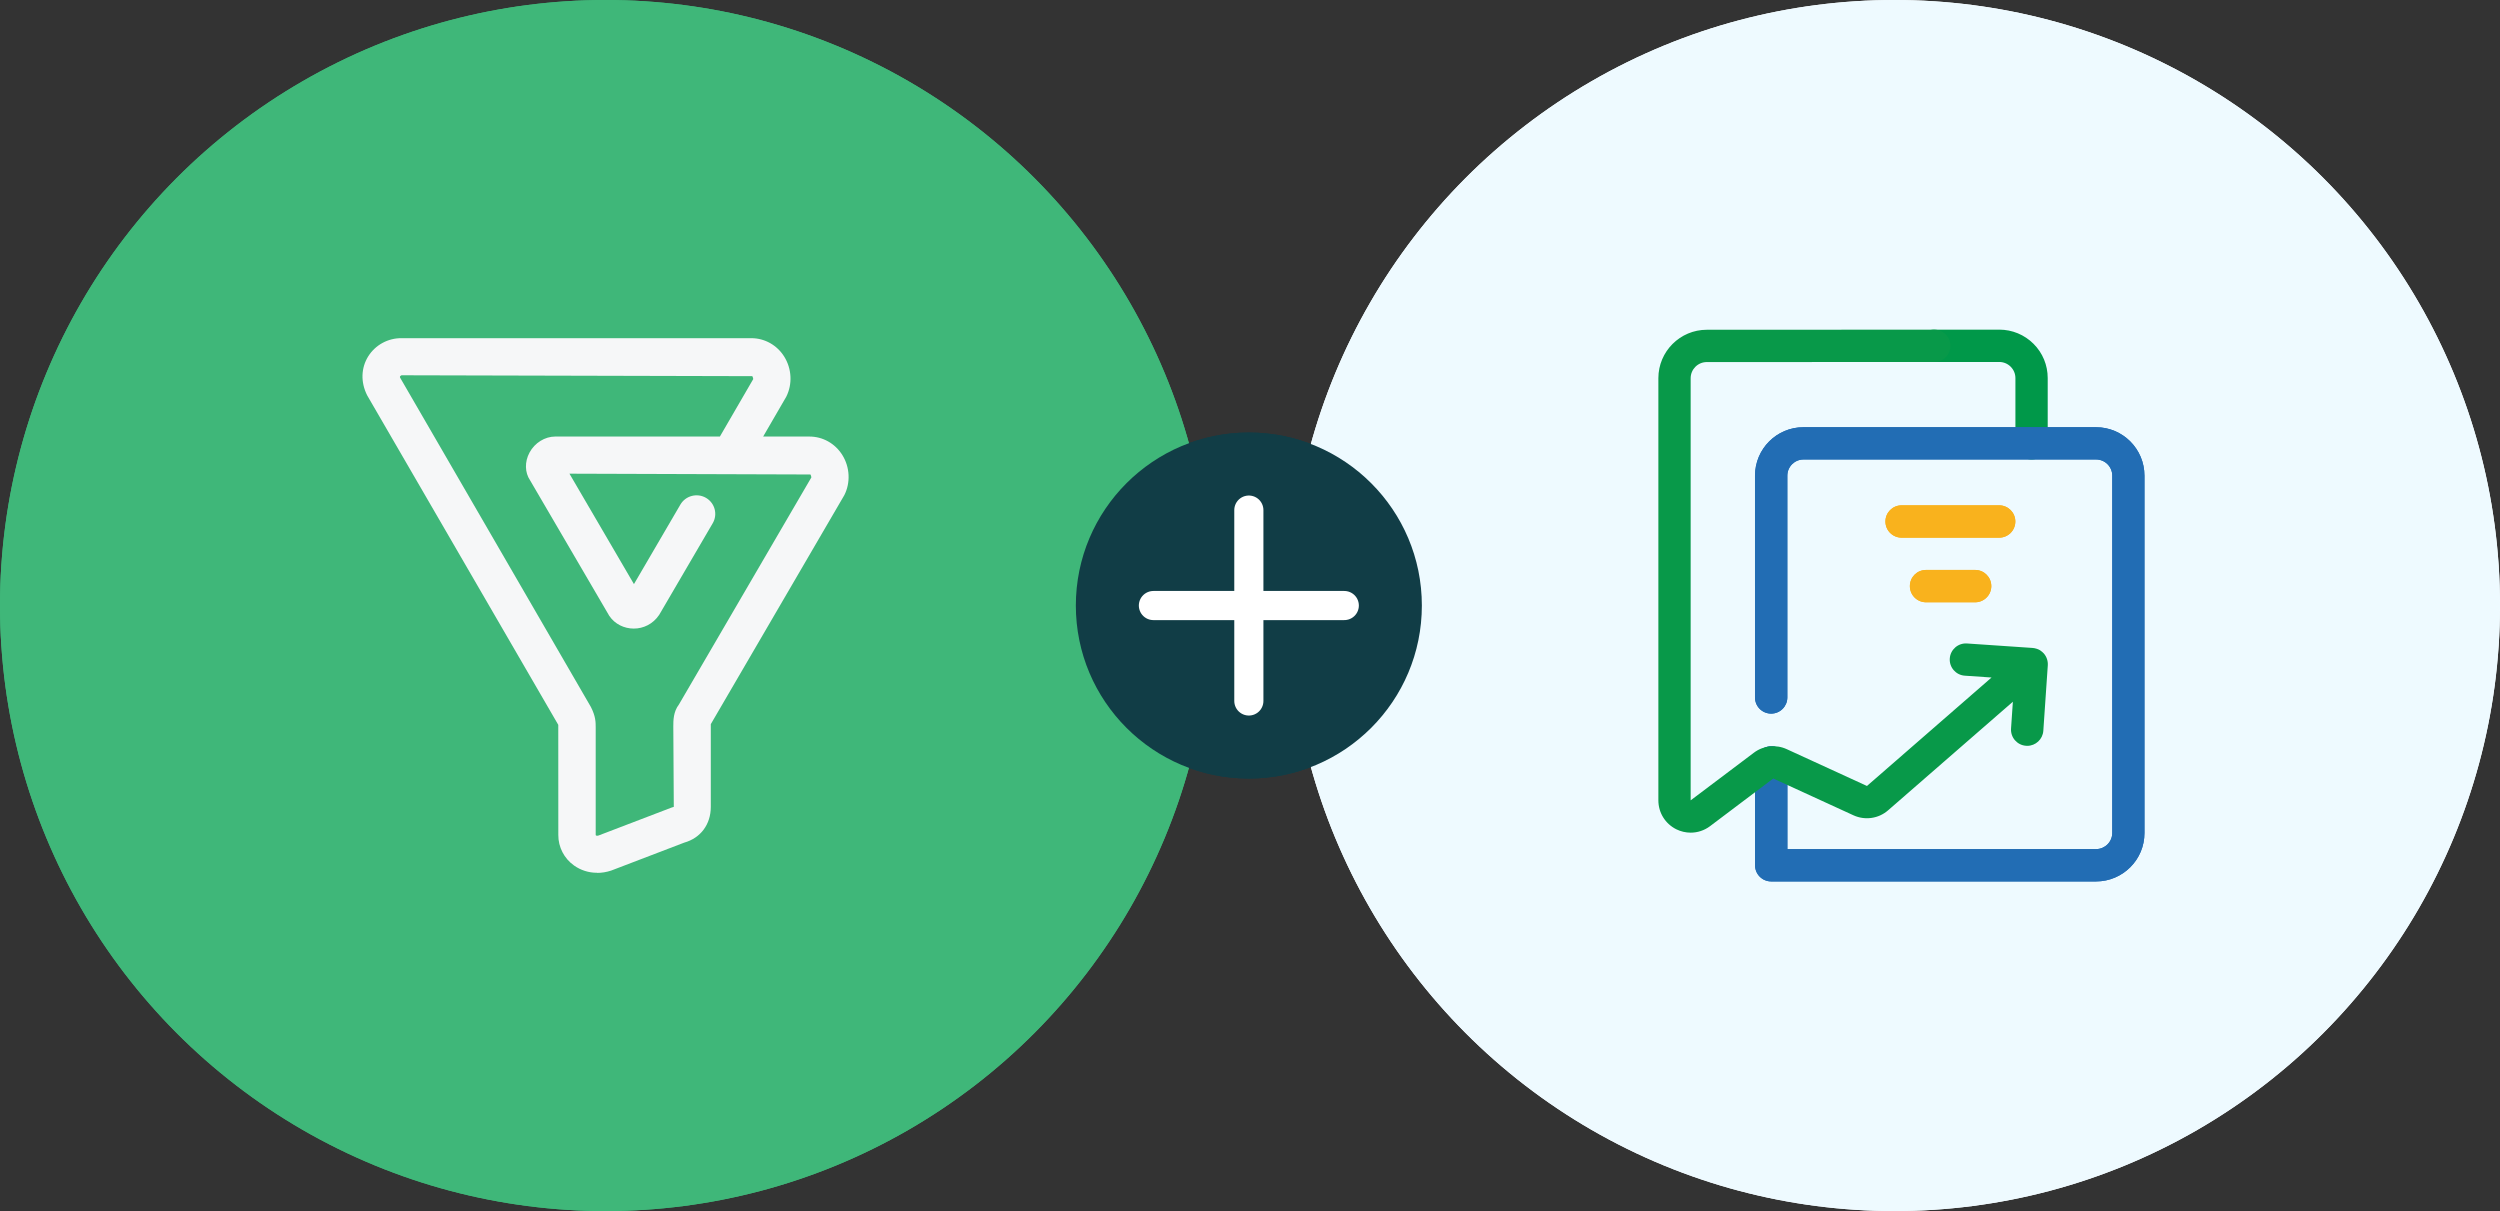 <?xml version="1.0" encoding="utf-8"?>
<!-- Generator: Adobe Illustrator 27.9.3, SVG Export Plug-In . SVG Version: 9.03 Build 53313)  -->
<svg version="1.1" id="Layer_1" xmlns="http://www.w3.org/2000/svg" xmlns:xlink="http://www.w3.org/1999/xlink" x="0px" y="0px"
	 width="360px" height="174.395px" viewBox="0 0 360 174.395" style="enable-background:new 0 0 360 174.395;" xml:space="preserve"
	>
<rect x="0" y="0" width="360" height="174.395" fill="#333333" stroke="none"/>
<style type="text/css">
	.st0{fill:#3FB779;}
	.st1{fill:#FFFFFF;}
	.st2{fill:#113D46;}
	.st3{fill:none;stroke:#FFFFFF;stroke-width:4.196;stroke-linecap:round;stroke-miterlimit:10;}
	.st4{fill:#F6F7F8;}
	.st5{fill:#EEFAFF;}
	.st6{fill:#009849;}
	.st7{fill:#226DB4;}
	.st8{fill:#F9B21D;}
	.st9{fill:#089949;}
</style>
<circle class="st0" cx="87.197" cy="87.197" r="87.197"/>
<circle class="st1" cx="272.803" cy="87.197" r="87.197"/>
<g>
	<circle class="st2" cx="179.834" cy="87.197" r="24.913"/>
	<g>
		<line class="st3" x1="179.834" y1="73.454" x2="179.834" y2="100.94"/>
		<line class="st3" x1="193.577" y1="87.197" x2="166.091" y2="87.197"/>
	</g>
</g>
<path class="st4" d="M86.249,127.545c-1.185,0.006-2.345-0.359-3.311-1.047c-1.429-1.01-2.275-2.65-2.264-4.393l-0.006-15.859
	l-27.516-47.44c-0.969-1.912-0.884-3.962,0.144-5.622c1.036-1.65,2.86-2.644,4.817-2.62h50.349c1.933,0,3.704,0.996,4.745,2.662
	c1.086,1.747,1.197,3.959,0.29,5.767l-3.329,5.737h6.66c1.931,0,3.702,0.996,4.742,2.661c1.086,1.735,1.202,3.962,0.292,5.769
	l-19.233,32.985v11.909c0,2.527-1.461,4.485-3.826,5.151l-10.527,4.027c-0.678,0.222-1.359,0.332-2.024,0.332L86.249,127.545z
	 M58.111,55.895c-0.264,0.136-0.284,0.226-0.212,0.367l27.471,47.419c0.687,1.355,0.687,2.173,0.687,2.965v15.472
	c0.015,0.053,0.144,0.147,0.388,0.07l10.545-4.034c0.103-0.037,0.207-0.07,0.312-0.095l-0.07-11.576c0-0.858,0-2.116,0.807-3.167
	l19.072-32.701c-0.013-0.147-0.057-0.292-0.131-0.422l-34.704-0.116l9.288,15.903l6.688-11.455c0.746-1.276,2.393-1.711,3.68-0.97
	c1.285,0.743,1.723,2.376,0.979,3.653L95.2,90.402c-1.795,2.69-5.578,2.549-7.194,0.143L76.601,71.022
	c-0.742-1.095-0.803-2.642-0.07-3.995c0.752-1.395,2.21-2.299,3.711-2.299h23.699l4.799-8.27c0.011-0.037-0.041-0.275-0.131-0.424
	l-50.504-0.128L58.111,55.895z M81.178,68.187l0.083,0.145L81.178,68.187z"/>
<circle class="st0" cx="87.197" cy="87.197" r="87.197"/>
<circle class="st5" cx="272.803" cy="87.197" r="87.197"/>
<g>
	<circle class="st2" cx="179.834" cy="87.197" r="24.913"/>
	<g>
		<line class="st3" x1="179.834" y1="73.454" x2="179.834" y2="100.94"/>
		<line class="st3" x1="193.577" y1="87.197" x2="166.091" y2="87.197"/>
	</g>
</g>
<path class="st4" d="M85.973,125.679c-1.185,0.006-2.345-0.359-3.311-1.047c-1.429-1.01-2.275-2.65-2.264-4.393l-0.006-15.859
	L52.877,56.94c-0.969-1.912-0.884-3.962,0.144-5.622c1.036-1.65,2.86-2.644,4.817-2.62h50.349c1.933,0,3.704,0.996,4.745,2.662
	c1.086,1.747,1.197,3.959,0.29,5.767l-3.329,5.737h6.66c1.931,0,3.702,0.996,4.742,2.661c1.086,1.735,1.202,3.962,0.292,5.769
	l-19.233,32.985v11.909c0,2.527-1.461,4.485-3.826,5.151l-10.527,4.027c-0.678,0.222-1.359,0.332-2.024,0.332L85.973,125.679z
	 M57.835,54.028c-0.264,0.136-0.284,0.226-0.212,0.367l27.471,47.419c0.687,1.355,0.687,2.173,0.687,2.965v15.472
	c0.015,0.053,0.144,0.147,0.388,0.07l10.545-4.034c0.103-0.037,0.207-0.07,0.312-0.095l-0.07-11.576c0-0.858,0-2.116,0.807-3.167
	l19.072-32.701c-0.013-0.147-0.057-0.292-0.131-0.422l-34.704-0.116l9.288,15.903l6.688-11.455c0.746-1.276,2.393-1.711,3.68-0.97
	c1.285,0.743,1.723,2.376,0.979,3.653l-7.709,13.193c-1.795,2.69-5.578,2.549-7.194,0.143L76.325,69.155
	c-0.742-1.095-0.803-2.642-0.07-3.995c0.752-1.395,2.21-2.299,3.711-2.299h23.699l4.799-8.27c0.011-0.037-0.041-0.275-0.131-0.424
	l-50.504-0.128L57.835,54.028z M80.902,66.321l0.083,0.145L80.902,66.321z"/>
<g>
	<g>
		<path class="st6" d="M292.549,66.167c-1.28,0-2.329-1.038-2.329-2.329v-9.387c0-0.622-0.241-1.203-0.682-1.644
			c-0.441-0.441-1.025-0.682-1.644-0.682l0,0h-9.382l0,0c-1.28,0-2.329-1.038-2.329-2.329c0-1.28,1.038-2.329,2.329-2.329h9.382l0,0
			c1.863,0,3.617,0.729,4.935,2.041c1.318,1.318,2.041,3.072,2.041,4.935v9.387C294.878,65.126,293.839,66.167,292.549,66.167z"/>
	</g>
	<g>
		<g>
			<path class="st7" d="M301.829,126.928h-46.773c-1.288,0-2.329-1.038-2.329-2.329v-14.804c0-1.28,1.038-2.329,2.329-2.329
				c1.291,0,2.329,1.038,2.329,2.329v12.475h44.452c1.28,0,2.329-1.038,2.329-2.329V68.494c0-1.28-1.038-2.329-2.329-2.329h-42.131
				c-1.28,0-2.329,1.038-2.329,2.329v31.938c0,1.28-1.038,2.329-2.329,2.329c-1.291,0-2.329-1.038-2.329-2.329V68.494
				c0-3.85,3.126-6.976,6.976-6.976h42.131c3.85,0,6.976,3.126,6.976,6.976v51.458C308.814,123.793,305.679,126.928,301.829,126.928
				z"/>
		</g>
		<g>
			<path class="st7" d="M301.829,126.928h-46.773c-1.288,0-2.329-1.038-2.329-2.329v-14.804c0-1.28,1.038-2.329,2.329-2.329
				c1.291,0,2.329,1.038,2.329,2.329v12.475h44.452c1.28,0,2.329-1.038,2.329-2.329V68.494c0-1.28-1.038-2.329-2.329-2.329h-42.131
				c-1.28,0-2.329,1.038-2.329,2.329v31.938c0,1.28-1.038,2.329-2.329,2.329c-1.291,0-2.329-1.038-2.329-2.329V68.494
				c0-3.85,3.126-6.976,6.976-6.976h42.131c3.85,0,6.976,3.126,6.976,6.976v51.458C308.814,123.793,305.679,126.928,301.829,126.928
				z"/>
		</g>
	</g>
	<g>
		<g>
			<path class="st8" d="M287.88,77.424h-14.051c-1.28,0-2.329-1.038-2.329-2.329c0-1.291,1.038-2.329,2.329-2.329h14.051
				c1.28,0,2.329,1.038,2.329,2.329C290.209,76.385,289.168,77.424,287.88,77.424z"/>
		</g>
		<g>
			<path class="st8" d="M287.88,77.424h-14.051c-1.28,0-2.329-1.038-2.329-2.329c0-1.291,1.038-2.329,2.329-2.329h14.051
				c1.28,0,2.329,1.038,2.329,2.329C290.209,76.385,289.168,77.424,287.88,77.424z"/>
		</g>
	</g>
	<g>
		<g>
			<path class="st8" d="M284.419,86.729h-7.069c-1.28,0-2.329-1.038-2.329-2.329c0-1.291,1.038-2.329,2.329-2.329h7.069
				c1.28,0,2.329,1.038,2.329,2.329C286.748,85.69,285.699,86.729,284.419,86.729z"/>
		</g>
		<g>
			<path class="st8" d="M284.419,86.729h-7.069c-1.28,0-2.329-1.038-2.329-2.329c0-1.291,1.038-2.329,2.329-2.329h7.069
				c1.28,0,2.329,1.038,2.329,2.329C286.748,85.69,285.699,86.729,284.419,86.729z"/>
		</g>
	</g>
	<path class="st9" d="M294.302,94.091c-0.077-0.085-0.156-0.162-0.241-0.233c0,0,0,0-0.008,0c-0.022-0.022-0.047-0.038-0.077-0.063
		c-0.008,0-0.008-0.008-0.016-0.008c-0.022-0.016-0.047-0.038-0.069-0.055c-0.008-0.008-0.016-0.008-0.022-0.016
		c-0.022-0.016-0.047-0.03-0.063-0.047c-0.008-0.008-0.022-0.016-0.03-0.022c-0.016-0.016-0.038-0.022-0.063-0.038
		c-0.016-0.008-0.03-0.016-0.038-0.022c-0.016-0.008-0.03-0.016-0.047-0.022c-0.016-0.008-0.038-0.016-0.055-0.03
		c-0.016-0.008-0.022-0.016-0.038-0.016c-0.022-0.008-0.047-0.022-0.068-0.03c-0.008,0-0.016-0.008-0.022-0.008
		c-0.022-0.008-0.055-0.022-0.085-0.03c-0.008,0-0.008,0-0.016-0.008c-0.03-0.008-0.063-0.022-0.093-0.03l0,0
		c-0.178-0.055-0.356-0.093-0.551-0.11l-9.459-0.644c-1.28-0.085-2.389,0.885-2.474,2.165c-0.085,1.28,0.885,2.389,2.165,2.474
		l3.85,0.263l-17.939,15.618l-11.547-5.299c-1.551-0.715-3.376-0.521-4.74,0.512l-9.102,6.858V54.465
		c0-1.28,1.038-2.329,2.329-2.329l32.744-0.008c1.288,0,2.329-1.038,2.329-2.329c0-1.28-1.038-2.329-2.329-2.329l0,0l-32.746,0.014
		c-3.85,0-6.976,3.126-6.976,6.976v60.785c0,1.776,0.986,3.368,2.576,4.168c0.66,0.326,1.373,0.488,2.08,0.488
		c0.986,0,1.97-0.318,2.792-0.94l9.094-6.858l11.552,5.299c1.66,0.762,3.617,0.482,4.99-0.721l17.964-15.635l-0.263,3.872
		c-0.085,1.28,0.885,2.389,2.165,2.474c0.055,0,0.11,0.008,0.162,0.008c1.211,0,2.236-0.94,2.321-2.165l0.644-9.42
		C294.924,95.217,294.738,94.587,294.302,94.091z"/>
</g>
</svg>

